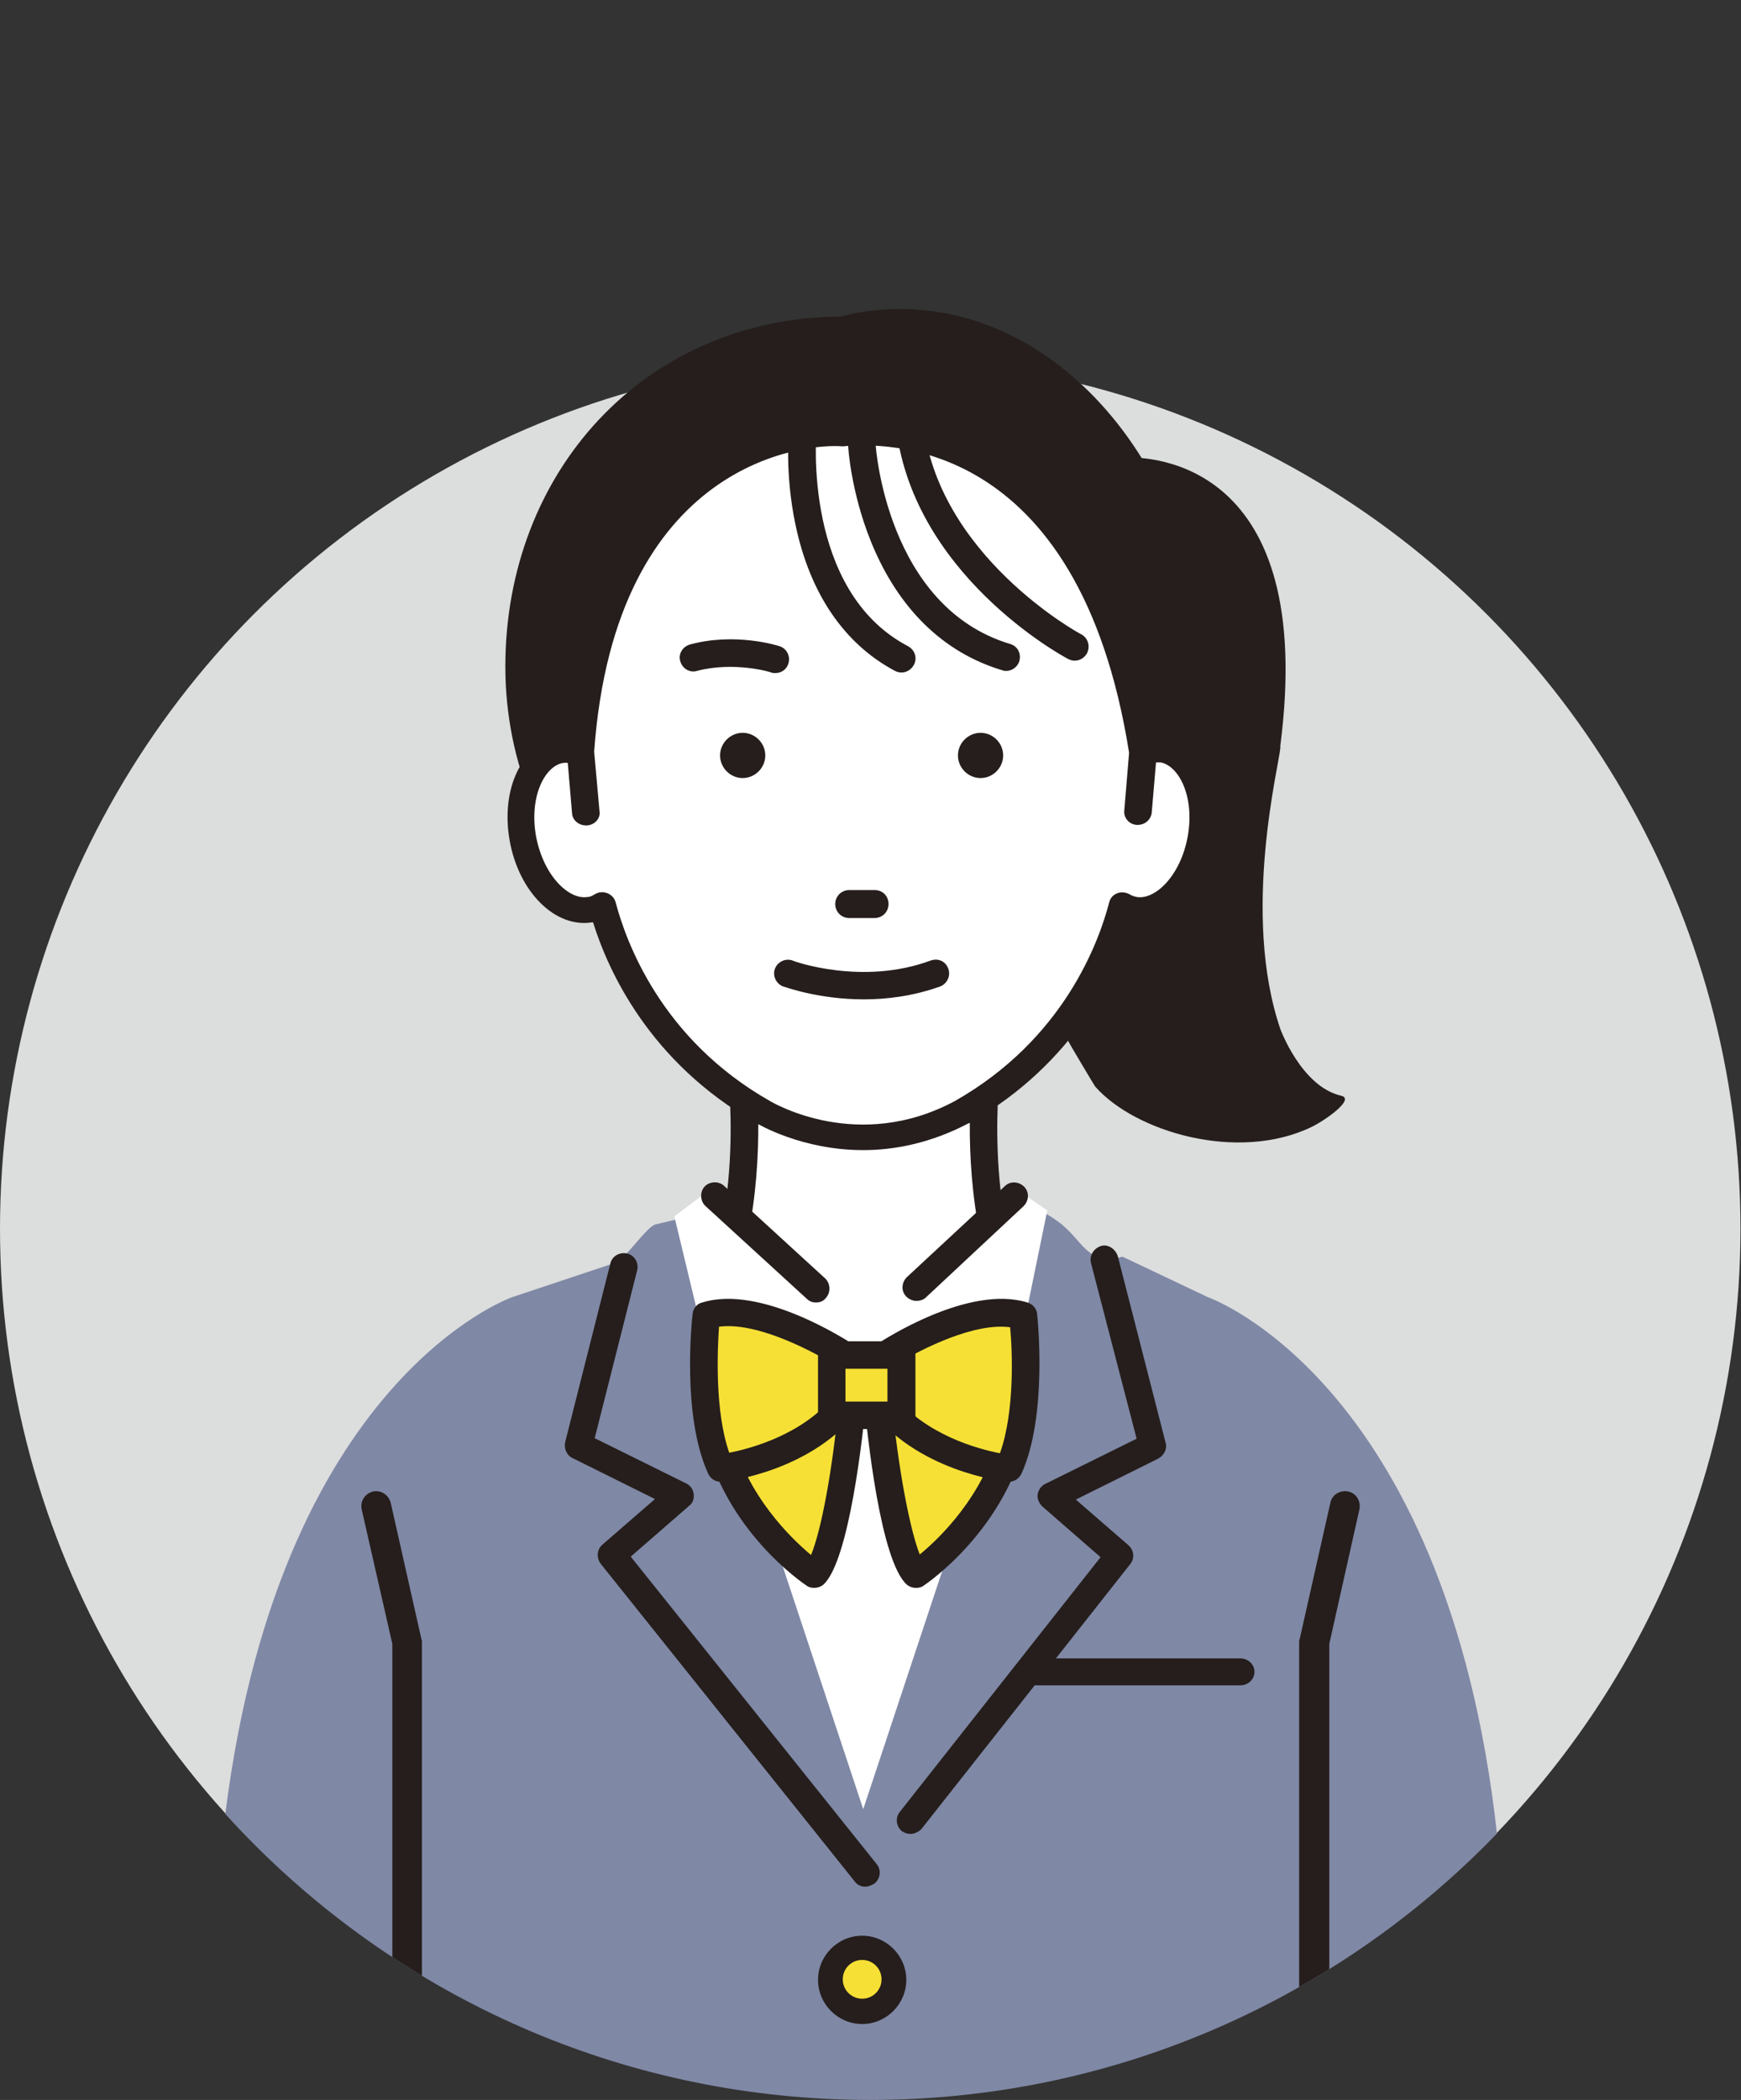 <svg version="1.1" id="_レイヤー_2" xmlns="http://www.w3.org/2000/svg" xmlns:xlink="http://www.w3.org/1999/xlink" x="0" y="0" viewBox="0 0 323.5 390" width="323.5" height="390" style="enable-background:new 0 0 323.5 390" xml:space="preserve"><rect x="0" y="0" width="323.5" height="390" fill="#333333" stroke="none"/><style>.st2{fill:#251e1c}.st5{fill:#fff}.st6{fill:#f6e035}</style><g id="line"><defs><path id="SVGID_1_" d="M323.5 228.2c0 89.3-72.4 161.8-161.8 161.8S0 317.6 0 228.2 72.4 10 161.8 10s161.7 128.9 161.7 218.2z"/></defs><clipPath id="SVGID_00000158000745352988628700000011330052430255530925_"><use xlink:href="#SVGID_1_" style="overflow:visible"/></clipPath><g style="clip-path:url(#SVGID_00000158000745352988628700000011330052430255530925_)"><circle cx="161.7" cy="228.2" r="161.7" style="fill:#dcdddd"/><path class="st2" d="M208.4 85c5.6-.4 36.3.8 29.5 53.5v.4c-.2 3.1-7.3 30.8 0 52.2 0 0 3.9 10.7 11.3 12.4 2.7.6-3 4.6-5.5 5.8-13.7 6.6-32.8.9-40.2-7.5-.1-.1-5.1-8.5-5.1-8.6-1.4-3.4-25.6-63.3 7.7-107 .6-.7 1.4-1.1 2.3-1.2z"/><path class="st2" d="M223.3 123.8c0 36.2-29 65.6-64.7 65.6S93.9 160 93.9 123.8s25.8-64.5 61.8-65c1 0 1.9-.4 2.9-.6 36-6.7 64.7 29.4 64.7 65.6z"/><path d="M95.2 240.9s-46 15.9-54.2 104L38.6 400H281l-2.4-55.1c-8.3-88.1-54.2-104-54.2-104l-15.8-7.5c-6.9 1.7-7.3-3.2-12.1-6.6-9.9-7.2-21.7-4.5-32.9-4.2-14.7-.4-21-.2-41.8 4.8-1.9.5-6.5 8-8.6 7.5l-18 6z" style="fill:#7f88a5"/><path class="st2" d="M75.6 380.3c-1.5 0-2.7-1.2-2.7-2.7v-72.3l-5.7-25c-.3-1.5.6-2.9 2.1-3.3 1.5-.3 2.9.6 3.3 2.1l5.7 25.3c.1.2.1.4.1.6v72.6c-.1 1.5-1.3 2.7-2.8 2.7zM244.1 380.3c-1.5 0-2.7-1.2-2.7-2.7V305c0-.2 0-.4.1-.6l5.7-25.3c.3-1.5 1.8-2.4 3.3-2.1 1.5.3 2.4 1.8 2.1 3.3l-5.6 25v72.3c-.2 1.5-1.4 2.7-2.9 2.7z"/><path d="M323.5 228.2c0 89.3-72.4 161.7-161.8 161.7S0 317.6 0 228.2 72.4 10 161.8 10s161.7 128.9 161.7 218.2z" style="fill:none"/><path class="st5" d="m183.6 195.9-23.1 14.2-23.1-14.2s3.7 36.3-4.4 57.5l27.4 82.6 27.4-82.6c-7.9-21.1-4.2-57.5-4.2-57.5z"/><path class="st2" d="M188 243.3c-1 0-2-.6-2.4-1.6-6-15.7-5.7-32.5-5.1-40.8l-18.6 11.5c-.8.5-1.9.5-2.7 0l-18.6-11.5c.6 8.3.9 25.1-5.1 40.9-.5 1.3-2 2-3.3 1.5-1.3-.5-2-2-1.5-3.3 7.8-20.3 4.3-43.3 4.2-43.5-.1-1 .3-2 1.1-2.5.8-.6 1.9-.6 2.8-.1l21.7 13.4 21.7-13.4c.9-.5 1.9-.5 2.8.1s1.3 1.5 1.1 2.5c0 .2-3.5 23.3 4.2 43.5.5 1.3-.2 2.8-1.5 3.3h-.8z"/><path class="st5" d="M160.7 250.9 137 274.5l-11.7-48.6 7.2-5.4zM160.7 250.9l23.7 23.6 10.2-49.7-5.4-3.7z"/><path class="st2" d="M151.6 241.9c-.6 0-1.2-.2-1.7-.7L131.1 224c-1-.9-1.1-2.6-.2-3.6.9-1 2.6-1.1 3.6-.2l18.8 17.2c1 .9 1.1 2.6.2 3.6-.5.7-1.2.9-1.9.9zM170.3 241.6c-.7 0-1.4-.3-1.9-.8-1-1-.9-2.6.1-3.6l18.2-16.9c1-1 2.6-.9 3.6.1s.9 2.6-.1 3.6L172 241c-.4.4-1.1.6-1.7.6zM160.8 350.4c-.8 0-1.5-.3-2-1l-47.2-59c-.8-1.1-.7-2.6.3-3.5l9.8-8.5-15.3-7.6c-1.1-.5-1.6-1.7-1.4-2.9l8.4-33.2c.3-1.4 1.7-2.2 3.1-1.9 1.4.3 2.2 1.7 1.9 3.1l-7.9 31.2 17 8.4c.8.4 1.3 1.1 1.4 2s-.2 1.7-.9 2.2l-10.8 9.4 45.7 57.1c.9 1.1.7 2.7-.4 3.6-.7.4-1.2.6-1.7.6zM169.2 340.6c-.6 0-1.1-.2-1.6-.5-1.1-.9-1.3-2.5-.4-3.6l37.3-47.3-10.8-9.4c-.6-.6-1-1.4-.9-2.2s.6-1.6 1.4-2l17-8.4-8.5-32.7c-.3-1.4.6-2.7 1.9-3.1s2.7.6 3.1 1.9l8.9 34.7c.3 1.1-.3 2.3-1.4 2.9l-15.3 7.6 9.8 8.5c1 .9 1.2 2.4.3 3.5l-38.8 49.2c-.5.5-1.3.9-2 .9z"/><path class="st2" d="M230.5 313h-37.9c-1.4 0-2.6-1.1-2.6-2.5s1.1-2.5 2.6-2.5h37.9c1.4 0 2.6 1.1 2.6 2.5s-1.2 2.5-2.6 2.5z"/><path class="st5" d="M178.6 206.5c21.2-12.1 28-31.1 29.9-38.4.7.4 1.5.7 2.4.9 5.4.9 10.9-5.1 12.4-13.2s-1.7-15.5-7.1-16.3c-1.2-.2-2.5 0-3.7.5-2.7-52.3-43.6-58.1-52.2-57.3-8.7-.8-43.8 0-52.7 48.5l.4 8.8c-1.2-.5-2.5-.7-3.7-.5-5.4.9-8.6 8.2-7.1 16.3 1.5 8.1 7 14.1 12.4 13.2.8-.1 1.6-.4 2.4-.9 1.9 7.4 8.6 26.4 29.8 38.4-.1 0 17.2 10.6 36.8 0z"/><path class="st2" d="M216.5 137.1c-.6-.1-1.3-.1-1.9-.1-3.2-21.3-15.3-39.9-25.1-47.9-11.1-9-20.6-12.1-26.4-11.8-3.7-.3-15-.6-27 6.1-14.4 8.1-27.2 25.9-31.1 47.3v.5l.3 5.7c-.5 0-1 0-1.4.1-6.9 1.1-10.9 9.5-9.2 19.1 1.7 9.6 8.5 16.3 15.3 15.2h.2c2.8 9 10.5 26 30.2 37.2.5.3 8.6 5.1 20 5.1 5.8 0 12.6-1.3 19.6-5h.1c19.8-11.2 27.5-28.3 30.3-37.3h.2c6.9 1.1 13.6-5.6 15.4-15.2 1.4-9.6-2.6-18-9.5-19zm4.2 18.2c-1.3 7.3-6 11.8-9.4 11.3-.5-.1-.9-.2-1.4-.5-.7-.4-1.6-.5-2.3-.2-.8.3-1.3.9-1.5 1.7-1.9 7.3-8.4 25.4-28.7 36.9-17.9 9.6-33.6.4-34.3 0-20.3-11.5-26.8-29.7-28.7-36.9-.2-.8-.8-1.4-1.5-1.7-.3-.1-.6-.2-1-.2-.5 0-.9.1-1.4.4-.5.3-.9.5-1.4.5-3.4.5-8.1-3.9-9.5-11.3-1.3-7.3 1.6-13 5-13.6.3 0 .6-.1.9 0l.8 9.4c.1 1.2 1.2 2.2 2.6 2.2h.2c1.4-.1 2.5-1.3 2.3-2.6l-1-11.1c3.9-54.1 39.4-57.3 46.2-56.7.2 0-.2 0 0 0 7.3-.7 43.8-2.2 53.2 56.9l-.9 10.8c-.1 1.3.9 2.5 2.3 2.6h.2c1.3 0 2.4-.9 2.6-2.2l.8-9.4h.9c3.4.7 6.3 6.4 5 13.7z"/><path class="st2" d="M182.2 136.1c-2.3 0-4.2 1.9-4.2 4.2s1.9 4.2 4.2 4.2 4.2-1.9 4.2-4.2-1.9-4.2-4.2-4.2zM138 136.1c-2.3 0-4.2 1.9-4.2 4.2s1.9 4.2 4.2 4.2 4.2-1.9 4.2-4.2-1.9-4.2-4.2-4.2zM146.5 123.2c.4-1.3-.3-2.8-1.7-3.2-.3-.1-8.2-2.6-16.6-.3-1.4.4-2.2 1.8-1.8 3.1.4 1.4 1.8 2.2 3.1 1.8 6.9-1.8 13.7.2 13.8.3.3.1.5.1.8.1 1.1 0 2.1-.7 2.4-1.8zM172.9 178.4c-12.7 4.7-25.5.1-25.6 0-1.3-.5-2.8.2-3.3 1.5s.2 2.8 1.5 3.3c.4.1 6.6 2.4 15 2.4 4.3 0 9.2-.6 14.2-2.4 1.3-.5 2-2 1.5-3.3-.5-1.4-1.9-2-3.3-1.5zM157.8 170.5h4.7c1.4 0 2.6-1.1 2.6-2.6s-1.1-2.6-2.6-2.6h-4.7c-1.4 0-2.6 1.1-2.6 2.6s1.2 2.6 2.6 2.6zM167.5 124.9c-.4 0-.8-.1-1.2-.3-9.4-5-15.8-14.3-18.5-27.2-2-9.5-1.2-17.4-1.2-17.7.1-1.4 1.4-2.5 2.8-2.3 1.4.1 2.5 1.4 2.3 2.8 0 .3-2.6 29.5 17 39.8 1.3.7 1.8 2.2 1.1 3.5-.5.9-1.4 1.4-2.3 1.4zM187 124.6c-.2 0-.5 0-.7-.1-11.1-3.3-19.5-11.6-24.5-24-3.7-9.2-4.2-17.4-4.2-17.7-.1-1.4 1-2.6 2.4-2.7 1.4-.1 2.6 1 2.7 2.4 0 .3 2 30.2 25 37.1 1.4.4 2.1 1.8 1.7 3.2-.3 1-1.3 1.8-2.4 1.8z"/><path class="st2" d="M199.7 122.7c-.4 0-.8-.1-1.2-.3-1.2-.6-29.4-16-32.1-44-.1-1.4.9-2.7 2.3-2.8 1.4-.1 2.7.9 2.8 2.3 2.4 25.2 29.1 39.8 29.4 39.9 1.3.7 1.7 2.2 1.1 3.5-.5.9-1.4 1.4-2.3 1.4z"/><path class="st6" d="M132.9 265.1c3.6 17.5 18.4 27.3 18.4 27.3 4.5-4 7.2-33.4 7.2-33.4-.9-9.2-25.6 6.1-25.6 6.1z"/><path class="st2" d="M151.3 294.9c-.5 0-1-.1-1.4-.4-.6-.4-15.7-10.5-19.4-28.9-.2-1 .2-2.1 1.1-2.7 4.6-2.9 20-11.9 26.4-8.7 1.7.9 2.8 2.5 3 4.6v.5c-.6 7.1-3.2 30.6-8 35-.5.4-1.1.6-1.7.6zm-15.4-28.5c3 11.5 11 19.2 14.8 22.4 1.8-4.3 4-15.3 5.3-29.6 0-.2-.1-.3-.2-.3-2.5-1.3-11.9 2.7-19.9 7.5z"/><path class="st6" d="M163 259s2.7 29.3 7.2 33.4c0 0 14.8-9.7 18.4-27.3 0 0-24.7-15.3-25.6-6.1z"/><path class="st2" d="M170.2 294.9c-.6 0-1.2-.2-1.7-.6-4.9-4.4-7.4-27.9-8-35v-.5c.2-2.1 1.3-3.7 3-4.6 6.4-3.2 21.8 5.9 26.4 8.7.9.6 1.4 1.6 1.1 2.7-3.8 18.4-18.8 28.5-19.4 28.9-.4.3-.9.4-1.4.4zm-4.6-35.8c1.3 14.3 3.6 25.3 5.3 29.6 3.8-3.1 11.8-10.9 14.8-22.3-8-4.7-17.5-8.8-19.9-7.6-.1 0-.2.1-.2.3z"/><path class="st6" d="M156.6 251.6s-15.5-10.3-25.4-7.2c0 0-2 18.1 2.7 28.3 0 0 15.8-1.6 24-12.9l-1.3-8.2z"/><path class="st2" d="M133.9 275.2c-1 0-1.9-.6-2.3-1.5-5-10.8-3-28.9-2.9-29.7.1-1 .8-1.9 1.8-2.1 10.9-3.4 26.9 7.1 27.6 7.5.6.4 1 1 1.1 1.7l1.3 8.2c.1.7-.1 1.3-.4 1.9-8.8 12.1-25.1 13.9-25.8 14h-.4zm-.3-28.8c-.3 4.4-.8 15.7 1.9 23.4 4.1-.8 13.8-3.4 19.7-10.8l-.9-6c-4.4-2.6-14-7.5-20.7-6.6z"/><path class="st6" d="M164.7 251.6s15.5-10.3 25.4-7.2c0 0 2 18.1-2.7 28.3 0 0-15.8-1.6-24-12.9l1.3-8.2z"/><path class="st2" d="M187.4 275.2h-.3c-.7-.1-17-1.9-25.8-14-.4-.5-.6-1.2-.4-1.9l1.3-8.2c.1-.7.5-1.3 1.1-1.7.7-.4 16.6-10.9 27.6-7.5 1 .3 1.7 1.1 1.8 2.1.1.8 2 18.9-2.9 29.7-.5 1-1.4 1.5-2.4 1.5zm-21.3-16.1c5.9 7.4 15.6 10 19.7 10.8 2.8-7.8 2.3-19.1 1.9-23.4-6.7-.9-16.3 4-20.7 6.6l-.9 6z"/><path class="st6" d="M154.6 251.6h12.9v11.2h-12.9z"/><path class="st2" d="M167.5 265.4h-12.9c-1.4 0-2.6-1.1-2.6-2.5v-11.2c0-1.4 1.1-2.6 2.6-2.6h12.9c1.4 0 2.6 1.1 2.6 2.6v11.2c-.1 1.4-1.2 2.5-2.6 2.5zm-10.4-5.1h7.8v-6.1h-7.8v6.1z"/><path class="st6" d="M166.1 367.7c0 3.3-2.6 5.9-5.9 5.9s-5.9-2.6-5.9-5.9 2.6-5.9 5.9-5.9 5.9 2.6 5.9 5.9z"/><path class="st2" d="M160.2 375.9c-4.5 0-8.2-3.7-8.2-8.2s3.7-8.2 8.2-8.2 8.2 3.7 8.2 8.2-3.7 8.2-8.2 8.2zm0-11.9c-2 0-3.6 1.6-3.6 3.6s1.6 3.6 3.6 3.6 3.6-1.6 3.6-3.6-1.6-3.6-3.6-3.6z"/></g></g></svg>
